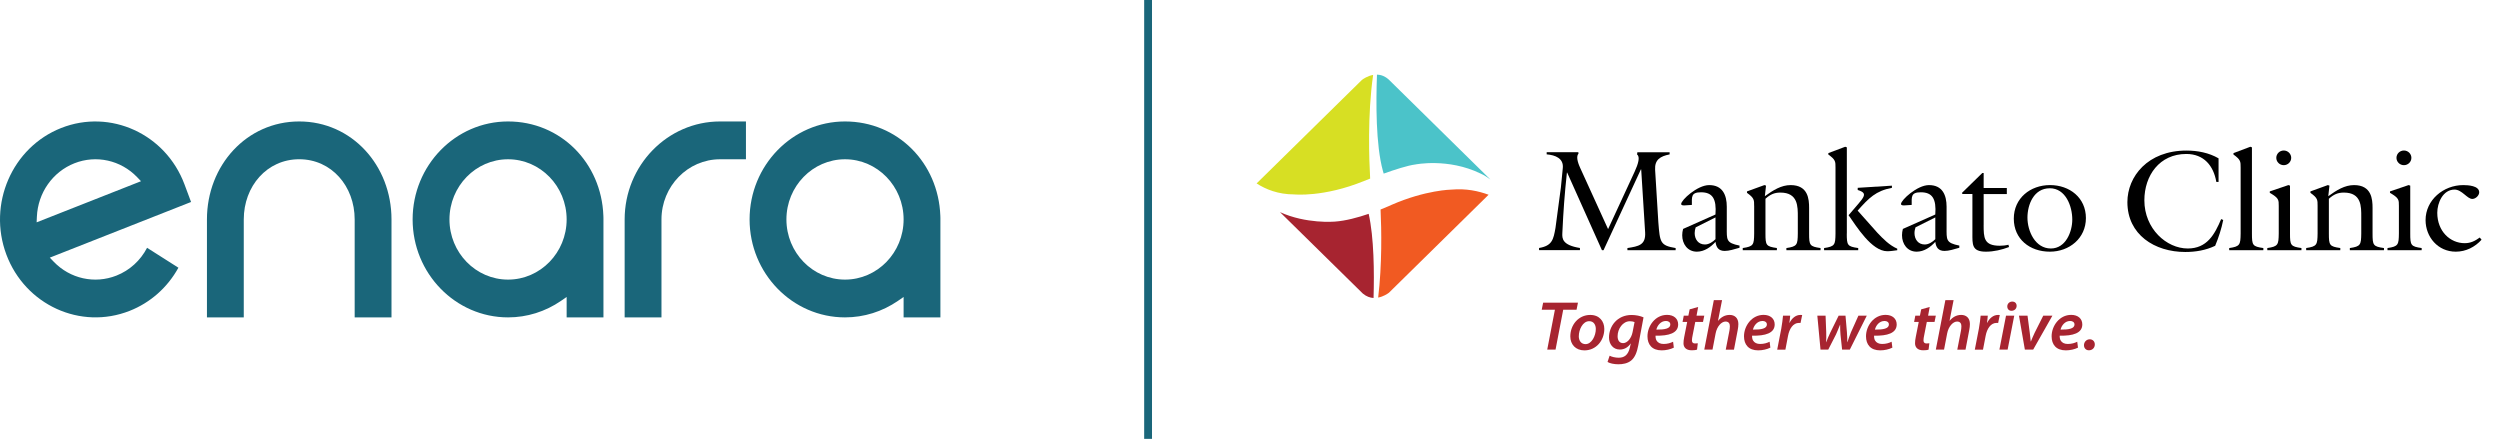 <svg xmlns="http://www.w3.org/2000/svg" width="319" height="56" viewBox="0 0 319 56" fill="none"><path d="M18.765 31.623C17.926 33.238 16.55 34.497 14.852 35.168C12.078 36.262 8.937 35.566 6.851 33.392L6.355 32.875L24.38 25.773L23.538 23.52C21.134 17.084 14.08 13.859 7.812 16.331C1.544 18.799 -1.597 26.045 0.81 32.477C3.217 38.913 10.271 42.138 16.539 39.666C19.209 38.615 21.385 36.664 22.765 34.16L18.768 31.62L18.765 31.623ZM4.706 27.649C4.838 24.603 6.722 21.927 9.496 20.833C12.273 19.739 15.414 20.435 17.497 22.605L17.993 23.122L4.674 28.37L4.706 27.645V27.649Z" fill="#1A667A"></path><path d="M115.3 40.498V37.894L114.581 38.389C112.575 39.767 110.238 40.498 107.824 40.498C101.112 40.498 95.647 34.891 95.647 27.997C95.647 21.102 101.112 15.498 107.824 15.498C114.535 15.498 119.734 20.775 119.986 27.512L119.996 27.831V40.498H115.297H115.3ZM107.824 20.323C103.701 20.323 100.347 23.767 100.347 28C100.347 32.233 103.701 35.677 107.824 35.677C111.946 35.677 115.3 32.233 115.3 28C115.3 23.767 111.946 20.323 107.824 20.323Z" fill="#1A667A"></path><path d="M72.304 40.498V37.894L71.585 38.389C69.579 39.767 67.242 40.498 64.828 40.498C58.116 40.498 52.651 34.891 52.651 27.997C52.651 21.102 58.116 15.498 64.828 15.498C71.539 15.498 76.738 20.775 76.99 27.512L77 27.831V40.498H72.301H72.304ZM64.828 20.323C60.705 20.323 57.351 23.767 57.351 28C57.351 32.233 60.705 35.677 64.828 35.677C68.95 35.677 72.304 32.233 72.304 28C72.304 23.767 68.95 20.323 64.828 20.323Z" fill="#1A667A"></path><path d="M91.909 15.498H91.881C85.166 15.498 79.705 21.109 79.705 28V40.502H84.404V28C84.404 23.767 87.758 20.323 91.881 20.323H95.183V15.498H91.913H91.909Z" fill="#1A667A"></path><path d="M45.256 40.498V27.997C45.256 23.764 42.303 20.32 38.181 20.32C34.058 20.32 31.105 23.764 31.105 27.997V40.498H26.406V27.997C26.406 21.109 31.469 15.498 38.181 15.498C44.892 15.498 49.955 21.105 49.955 28V40.502H45.256V40.498Z" fill="#1A667A"></path><line x1="146.496" y1="2.18557e-08" x2="146.496" y2="56" stroke="#1A667A"></line><path d="M205.189 29.239L208.572 21.924C209.043 20.914 209.3 19.991 208.889 19.718L208.927 19.425H213.043V19.701C211.848 19.938 211.118 20.38 211.193 21.669L211.604 28.362C211.813 30.917 211.813 31.321 213.811 31.651V31.927H207.658V31.651C209.097 31.43 210.014 31.263 209.919 29.649L209.416 21.613H209.378L204.61 31.925H204.407L199.975 22.028H199.937C199.636 24.844 199.488 26.883 199.355 29.731C199.317 30.446 199.339 31.276 201.6 31.643V31.919H196.383V31.643C198.049 31.366 198.217 30.577 198.479 29.088L199.169 23.921L199.415 21.424C199.526 20.209 198.463 19.787 197.356 19.696V19.42H201.397L201.413 19.619C201.002 20.039 201.508 21.148 201.638 21.438L205.192 29.237L205.189 29.239Z" fill="black"></path><path d="M218.894 27.367C219.042 25.365 218.52 24.535 217.044 24.535C215.751 24.535 215.883 25.142 215.883 26.149L214.948 26.208C214.796 26.208 214.518 26.224 214.518 26.024C214.518 25.53 216.576 23.618 218.093 23.618C219.81 23.618 220.338 24.905 220.338 26.373V28.984C220.338 30.603 220.227 30.991 221.963 31.337V31.614C221.252 31.813 220.635 32.018 220.076 32.018C219.291 32.018 218.991 31.576 218.899 30.861C218.301 31.523 217.476 32.114 216.522 32.114C215.324 32.114 214.65 31.119 214.65 30.021C214.65 29.742 214.688 29.484 214.764 29.21L218.896 27.37L218.894 27.367ZM216.37 29.005C216.295 29.242 216.24 29.481 216.24 29.742C216.24 30.513 216.689 31.196 217.549 31.196C218.053 31.196 218.558 30.869 218.896 30.518V27.742L216.373 29.008L216.37 29.005Z" fill="black"></path><path d="M223.829 26.28C223.829 25.509 223.845 25.269 222.915 24.607V24.424L225.141 23.616L225.344 23.687L225.195 25.033C226.263 24.262 227.291 23.618 228.486 23.618C230.731 23.618 230.842 25.437 230.842 26.524V29.795C230.842 31.302 230.918 31.451 232.3 31.651V31.927H227.943V31.651C229.328 31.451 229.382 31.228 229.401 29.795V27.678C229.401 26.391 229.455 24.573 227.177 24.573C226.409 24.573 225.885 24.809 225.273 25.362V29.792C225.273 31.3 225.346 31.449 226.731 31.648V31.925H222.374V31.648C223.759 31.449 223.813 31.225 223.832 29.792V26.277H223.837H223.835L223.829 26.28Z" fill="black"></path><path d="M235.649 29.795C235.649 31.302 235.722 31.451 237.109 31.651V31.927H232.752V31.651C234.137 31.451 234.191 31.228 234.21 29.795V21.392C234.21 20.619 234.226 20.382 233.296 19.72V19.537L235.448 18.726L235.657 18.8V29.795H235.651H235.649ZM241.409 23.692V23.969C239.351 24.357 238.475 25.256 237.036 26.875L239.543 29.691C240.29 30.481 241.077 31.289 242.088 31.731V31.93C241.658 31.983 241.244 32.058 240.817 32.058C238.816 32.058 236.852 28.84 235.878 27.46C237.766 25.2 238.572 24.721 237.044 24.243V23.966L241.409 23.69V23.692Z" fill="black"></path><path d="M246.943 27.367C247.091 25.365 246.569 24.535 245.093 24.535C243.8 24.535 243.932 25.142 243.932 26.149L242.997 26.208C242.845 26.208 242.569 26.224 242.569 26.024C242.569 25.53 244.628 23.618 246.139 23.618C247.862 23.618 248.384 24.905 248.384 26.373V28.984C248.384 30.603 248.271 30.991 250.01 31.337V31.614C249.304 31.813 248.684 32.018 248.122 32.018C247.335 32.018 247.037 31.576 246.945 30.861C246.348 31.523 245.523 32.114 244.568 32.114C243.37 32.114 242.696 31.119 242.696 30.021C242.696 29.742 242.734 29.484 242.807 29.21L246.945 27.37L246.943 27.367ZM244.419 29.005C244.346 29.242 244.289 29.481 244.289 29.742C244.289 30.513 244.738 31.196 245.598 31.196C246.102 31.196 246.607 30.869 246.945 30.518V27.742L244.422 29.008L244.419 29.005Z" fill="black"></path><path d="M253.112 28.691C253.112 30.329 253.134 31.356 255.17 31.356C255.549 31.356 255.92 31.318 256.277 31.228L256.352 31.523C255.416 31.874 254.427 32.114 253.396 32.114C251.584 32.114 251.679 31.177 251.679 29.76V24.756H250.424L250.329 24.628L252.944 22.073H253.115V23.985H256.071V24.759H253.115V28.691H253.109H253.112Z" fill="black"></path><path d="M261.564 32.114C259 32.114 256.961 30.515 256.961 27.899C256.961 25.283 259.073 23.616 261.58 23.616C264.088 23.616 266.162 25.235 266.162 27.825C266.162 30.414 264.033 32.114 261.564 32.114ZM261.545 24.025C259.525 24.025 258.703 26.08 258.703 27.774C258.703 29.468 259.674 31.707 261.691 31.707C263.579 31.707 264.423 29.59 264.423 28.013C264.423 26.314 263.585 24.02 261.543 24.02L261.545 24.025Z" fill="black"></path><path d="M283.085 23.214H282.804C282.447 21.137 281.211 19.646 278.971 19.646C275.55 19.646 273.621 22.4 273.621 25.564C273.621 29.186 276.445 31.707 279.155 31.707C281.608 31.707 282.576 29.941 283.42 27.957L283.683 28.069C283.458 29.194 283.101 30.292 282.655 31.364C281.457 31.935 280.169 32.153 278.841 32.153C274.933 32.153 271.455 29.946 271.455 25.793C271.455 22.523 274.054 19.212 278.993 19.212C280.41 19.212 281.857 19.489 283.088 20.204V23.219H283.082H283.085V23.214Z" fill="black"></path><path d="M284.447 31.927V31.651C285.832 31.451 285.886 31.228 285.905 29.795V21.392C285.905 20.619 285.921 20.382 284.991 19.72V19.537L287.144 18.726L287.347 18.8V29.795C287.347 31.302 287.422 31.451 288.804 31.651V31.927H284.45H284.447Z" fill="black"></path><path d="M289.307 31.927V31.651C290.692 31.451 290.746 31.228 290.768 29.795V26.28C290.768 25.509 290.784 25.269 289.624 24.607V24.424L292.001 23.615L292.204 23.687V29.795C292.204 31.302 292.28 31.451 293.665 31.651V31.927H289.305H289.307ZM292.358 20.14C292.358 20.656 291.928 21.076 291.406 21.076C290.884 21.076 290.454 20.656 290.454 20.14C290.454 19.624 290.884 19.204 291.406 19.204C291.928 19.204 292.358 19.627 292.358 20.14Z" fill="black"></path><path d="M295.725 26.28C295.725 25.509 295.747 25.269 294.811 24.607V24.424L297.034 23.616L297.237 23.687L297.088 25.033C298.157 24.262 299.185 23.618 300.38 23.618C302.625 23.618 302.738 25.437 302.738 26.524V29.795C302.738 31.302 302.811 31.451 304.196 31.651V31.927H299.839V31.651C301.224 31.451 301.278 31.228 301.297 29.795V27.678C301.297 26.391 301.356 24.573 299.074 24.573C298.306 24.573 297.781 24.809 297.164 25.362V29.792C297.164 31.3 297.24 31.449 298.622 31.648V31.925H294.268V31.648C295.652 31.449 295.706 31.225 295.725 29.792V26.277H295.731L295.725 26.28Z" fill="black"></path><path d="M304.643 31.927V31.651C306.027 31.451 306.081 31.228 306.1 29.795V26.28C306.1 25.509 306.122 25.269 304.962 24.607V24.424L307.339 23.615L307.547 23.687V29.795C307.547 31.302 307.62 31.451 309.005 31.651V31.927H304.648H304.643ZM307.693 20.14C307.693 20.656 307.266 21.076 306.741 21.076C306.217 21.076 305.789 20.656 305.789 20.14C305.789 19.624 306.217 19.204 306.741 19.204C307.266 19.204 307.693 19.627 307.693 20.14Z" fill="black"></path><path d="M316.649 30.585C315.81 31.521 314.65 32.114 313.357 32.114C311.074 32.114 309.503 30.236 309.503 28.085C309.503 25.514 311.786 23.618 314.309 23.618C314.907 23.618 316.346 23.69 316.346 24.538C316.346 24.942 315.897 25.384 315.464 25.384C314.812 25.384 314.139 24.19 313.203 24.19C311.707 24.19 310.996 25.897 310.996 27.149C310.996 29.521 312.643 31.029 314.493 31.029C315.261 31.029 315.802 30.75 316.419 30.308L316.643 30.587L316.649 30.585Z" fill="black"></path><path d="M198.406 39.524H196.724L196.905 38.617H201.349L201.167 39.524H199.466L198.487 44.611H197.427L198.406 39.524Z" fill="#A72430"></path><path d="M204.71 41.97C204.71 43.448 203.669 44.709 202.171 44.709C201.056 44.709 200.372 43.951 200.372 42.925C200.372 41.454 201.413 40.186 202.912 40.186C204.099 40.181 204.71 41.018 204.71 41.97ZM201.454 42.895C201.454 43.491 201.77 43.911 202.314 43.911C203.101 43.911 203.626 42.845 203.626 41.978C203.626 41.531 203.417 40.983 202.785 40.983C201.943 40.983 201.457 42.082 201.457 42.895H201.454Z" fill="#A72430"></path><path d="M205.389 45.387C205.643 45.536 206.13 45.645 206.546 45.645C207.233 45.645 207.758 45.326 207.977 44.321L208.088 43.834H208.072C207.712 44.35 207.25 44.6 206.687 44.6C205.811 44.6 205.31 43.89 205.31 43.071C205.302 41.622 206.36 40.191 208.185 40.191C208.759 40.191 209.308 40.316 209.714 40.494L209.043 44.071C208.881 44.916 208.637 45.589 208.137 46.004C207.674 46.379 207.06 46.482 206.506 46.482C205.951 46.482 205.413 46.365 205.121 46.187L205.389 45.389V45.387ZM208.572 41.098C208.453 41.045 208.229 40.989 207.983 40.989C207.06 40.989 206.406 41.967 206.406 42.901C206.406 43.355 206.587 43.783 207.112 43.783C207.636 43.783 208.161 43.172 208.315 42.39L208.569 41.1L208.572 41.098Z" fill="#A72430"></path><path d="M213.579 44.361C213.143 44.581 212.559 44.706 212.023 44.706C210.804 44.706 210.217 43.97 210.217 42.909C210.217 41.603 211.196 40.178 212.716 40.178C213.584 40.178 214.133 40.665 214.133 41.398C214.133 42.51 212.946 42.869 211.25 42.832C211.234 42.98 211.266 43.278 211.369 43.443C211.542 43.738 211.856 43.89 212.275 43.89C212.77 43.89 213.168 43.765 213.487 43.605L213.581 44.363H213.579V44.361ZM212.57 40.957C211.91 40.957 211.472 41.537 211.35 42.06C212.435 42.069 213.132 41.928 213.132 41.401C213.132 41.125 212.905 40.954 212.57 40.954V40.957Z" fill="#A72430"></path><path d="M216.686 39.17L216.478 40.282H217.465L217.303 41.079H216.315L215.972 42.824C215.926 43.028 215.891 43.252 215.891 43.435C215.891 43.677 216.002 43.826 216.28 43.826C216.407 43.826 216.534 43.818 216.64 43.802L216.543 44.61C216.391 44.674 216.107 44.698 215.856 44.698C215.133 44.698 214.814 44.307 214.814 43.807C214.814 43.565 214.839 43.329 214.904 43.01L215.285 41.077H214.695L214.847 40.279H215.436L215.599 39.471L216.683 39.17H216.686Z" fill="#A72430"></path><path d="M217.466 44.61L218.685 38.295H219.735L219.218 40.928H219.234C219.608 40.473 220.094 40.183 220.708 40.183C221.322 40.183 221.815 40.55 221.815 41.351C221.815 41.571 221.782 41.874 221.733 42.108L221.255 44.616H220.205L220.676 42.188C220.7 42.018 220.73 41.834 220.73 41.617C220.73 41.289 220.579 41.029 220.178 41.029C219.67 41.029 219.086 41.632 218.913 42.547L218.515 44.613H217.463L217.466 44.61Z" fill="#A72430"></path><path d="M225.896 44.361C225.461 44.581 224.876 44.706 224.341 44.706C223.121 44.706 222.534 43.97 222.534 42.909C222.534 41.603 223.513 40.178 225.033 40.178C225.901 40.178 226.45 40.665 226.45 41.398C226.45 42.51 225.263 42.869 223.567 42.832C223.551 42.98 223.584 43.278 223.686 43.443C223.859 43.738 224.173 43.89 224.592 43.89C225.087 43.89 225.485 43.765 225.804 43.605L225.899 44.363H225.896V44.361ZM224.893 40.957C224.233 40.957 223.795 41.537 223.673 42.06C224.757 42.069 225.455 41.928 225.455 41.401C225.45 41.125 225.228 40.954 224.893 40.954V40.957Z" fill="#A72430"></path><path d="M226.772 44.611L227.289 41.944C227.408 41.332 227.47 40.662 227.513 40.282H228.427C228.403 40.577 228.373 40.877 228.325 41.188H228.349C228.647 40.609 229.128 40.186 229.726 40.186C229.807 40.186 229.888 40.194 229.958 40.194L229.75 41.21C229.696 41.202 229.623 41.202 229.55 41.202C228.801 41.202 228.319 41.946 228.149 42.874L227.816 44.618H226.77V44.611H226.772Z" fill="#A72430"></path><path d="M232.944 40.282L233.025 42.388C233.041 42.895 233.033 43.241 233.009 43.669H233.025C233.16 43.286 233.341 42.888 233.541 42.449L234.61 40.279H235.486L235.667 42.385C235.7 42.885 235.721 43.284 235.713 43.666H235.729C235.865 43.252 236 42.858 236.184 42.396L237.133 40.279H238.201L236.038 44.608H235.051L234.85 42.723C234.813 42.294 234.796 41.896 234.804 41.441H234.788C234.572 41.965 234.456 42.286 234.272 42.677L233.284 44.611H232.297L231.892 40.282H232.946V40.276L232.944 40.282Z" fill="#A72430"></path><path d="M241.463 44.361C241.028 44.581 240.444 44.706 239.908 44.706C238.688 44.706 238.102 43.97 238.102 42.909C238.102 41.603 239.081 40.178 240.601 40.178C241.469 40.178 242.018 40.665 242.018 41.398C242.018 42.51 240.831 42.869 239.135 42.832C239.118 42.98 239.151 43.278 239.254 43.443C239.427 43.738 239.741 43.89 240.16 43.89C240.655 43.89 241.052 43.765 241.371 43.605L241.466 44.363H241.463V44.361ZM240.46 40.957C239.8 40.957 239.362 41.537 239.24 42.06C240.325 42.069 241.023 41.928 241.023 41.401C241.023 41.125 240.795 40.954 240.46 40.954V40.957Z" fill="#A72430"></path><path d="M246.232 39.17L246.024 40.282H247.011L246.848 41.079H245.861L245.518 42.824C245.472 43.028 245.437 43.252 245.437 43.435C245.437 43.677 245.548 43.826 245.826 43.826C245.953 43.826 246.08 43.818 246.186 43.802L246.088 44.61C245.937 44.674 245.653 44.698 245.401 44.698C244.679 44.698 244.36 44.307 244.36 43.807C244.36 43.565 244.385 43.329 244.449 43.01L244.831 41.077H244.241L244.393 40.279H244.982L245.145 39.471L246.229 39.17H246.232Z" fill="#A72430"></path><path d="M247.011 44.61L248.23 38.295H249.28L248.763 40.928H248.779C249.153 40.473 249.639 40.183 250.253 40.183C250.867 40.183 251.36 40.55 251.36 41.351C251.36 41.571 251.327 41.874 251.278 42.108L250.8 44.616H249.75L250.221 42.188C250.245 42.018 250.275 41.834 250.275 41.617C250.275 41.289 250.124 41.029 249.723 41.029C249.215 41.029 248.631 41.632 248.457 42.547L248.06 44.613H247.008L247.011 44.61Z" fill="#A72430"></path><path d="M251.987 44.611L252.504 41.944C252.623 41.332 252.685 40.662 252.728 40.282H253.642C253.618 40.577 253.588 40.877 253.54 41.188H253.564C253.864 40.609 254.343 40.186 254.941 40.186C255.022 40.186 255.103 40.194 255.173 40.194L254.965 41.21C254.911 41.202 254.838 41.202 254.765 41.202C254.016 41.202 253.534 41.946 253.364 42.874L253.031 44.618H251.984V44.611H251.987Z" fill="#A72430"></path><path d="M255.124 44.61L255.968 40.282H257.017L256.173 44.61H255.124ZM256.127 39.106C256.127 38.739 256.417 38.481 256.763 38.481C257.109 38.481 257.323 38.702 257.323 39.032C257.315 39.415 257.023 39.657 256.663 39.657C256.347 39.657 256.13 39.436 256.13 39.106H256.127Z" fill="#A72430"></path><path d="M258.713 40.282L258.994 42.435C259.048 42.951 259.097 43.281 259.121 43.563H259.146C259.257 43.286 259.381 42.975 259.624 42.459L260.717 40.282H261.886L259.432 44.611H258.372L257.623 40.282H258.713Z" fill="#A72430"></path><path d="M265.148 44.361C264.713 44.581 264.128 44.706 263.593 44.706C262.373 44.706 261.786 43.97 261.786 42.909C261.786 41.603 262.765 40.178 264.285 40.178C265.153 40.178 265.702 40.665 265.702 41.398C265.702 42.51 264.515 42.869 262.819 42.832C262.803 42.98 262.836 43.278 262.938 43.443C263.111 43.738 263.425 43.89 263.844 43.89C264.339 43.89 264.742 43.765 265.056 43.605L265.151 44.363H265.148V44.361ZM264.145 40.957C263.485 40.957 263.052 41.537 262.925 42.06C264.009 42.069 264.707 41.928 264.707 41.401C264.702 41.125 264.48 40.954 264.145 40.954V40.957Z" fill="#A72430"></path><path d="M265.913 44.06C265.913 43.645 266.221 43.294 266.654 43.294C267.035 43.294 267.298 43.571 267.298 43.954C267.298 44.382 266.981 44.698 266.541 44.698C266.167 44.698 265.916 44.422 265.916 44.06H265.913Z" fill="#A72430"></path><path d="M165.131 24.806C165.131 24.806 168.879 25.205 174.045 23.097C174.045 23.097 174.351 22.972 174.832 22.786C174.703 20.488 174.475 14.689 175.211 9.56C174.497 9.685 173.937 10.079 173.78 10.201L160.344 23.405C161.512 24.163 163.102 24.806 165.128 24.806H165.131Z" fill="#D7DF23"></path><path d="M177.291 10.236C176.766 9.72 176.211 9.534 175.703 9.52C175.568 13.067 175.546 18.484 176.452 21.781C176.49 21.914 176.525 22.031 176.558 22.153C177.956 21.653 179.616 21.111 180.606 20.986C180.606 20.986 184.766 20.14 188.893 22.132C188.893 22.132 189.404 22.328 190.173 22.905L177.291 10.238V10.236Z" fill="#4BC3C9"></path><path d="M175.265 38.022C175.362 34.746 175.325 30.324 174.643 27.285C173.304 27.745 171.703 28.183 170.302 28.279C170.302 28.279 166.664 28.596 163.324 27.064L173.902 37.463C174.364 37.843 174.83 38 175.265 38.022Z" fill="#A72430"></path><path d="M175.852 37.971C176.522 37.846 177.047 37.487 177.228 37.352L189.945 24.849C188.634 24.37 187.087 24.03 185.199 24.195C185.199 24.195 181.934 24.232 177.569 26.136C177.569 26.136 177.015 26.399 176.16 26.734C176.282 29.287 176.36 33.767 175.854 37.971H175.852Z" fill="#F15A22"></path></svg>